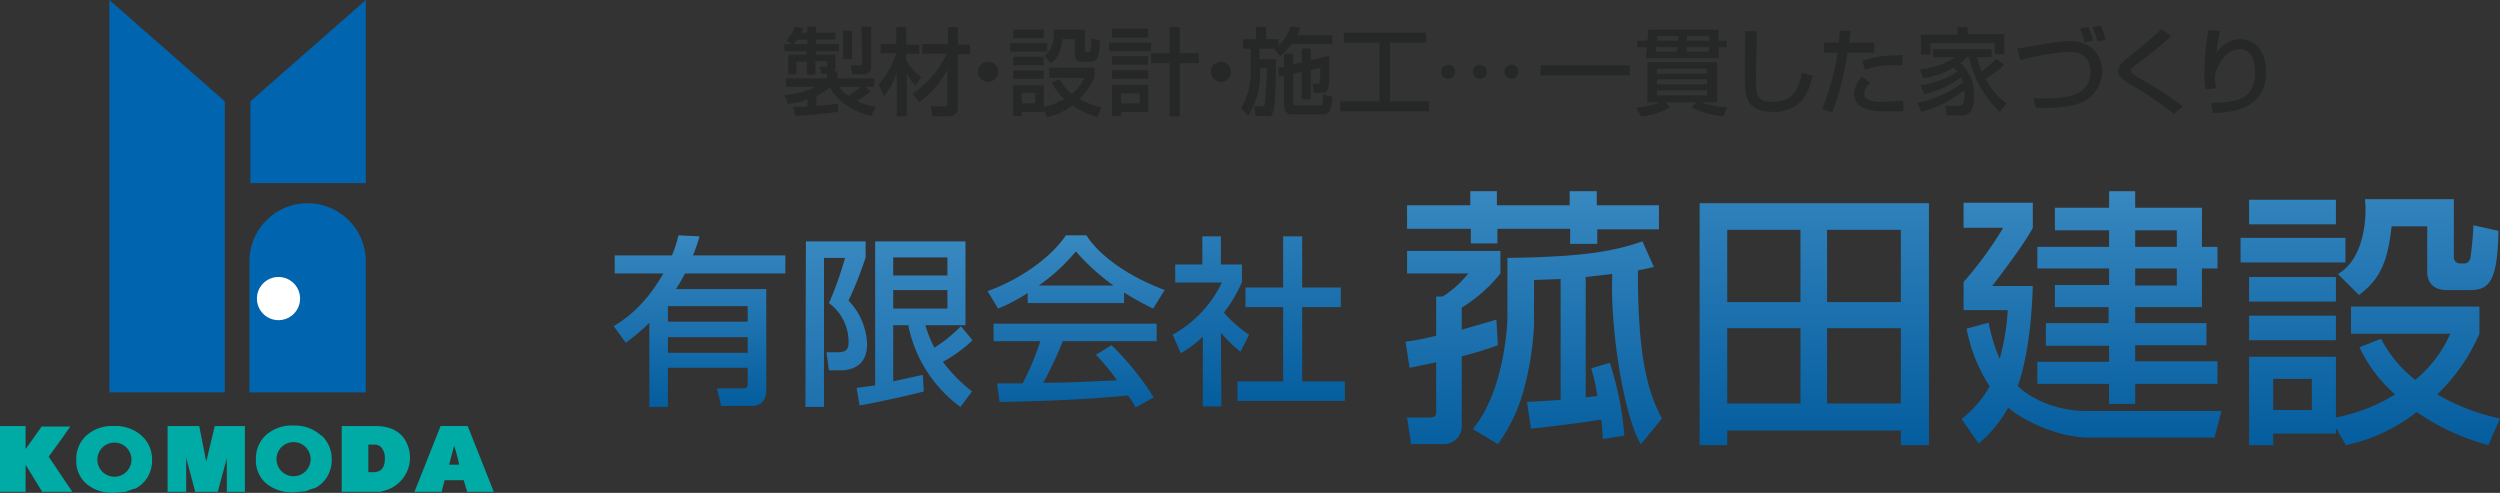 <svg xmlns="http://www.w3.org/2000/svg" xmlns:xlink="http://www.w3.org/1999/xlink" width="498.2" height="98.212" viewBox="0 0 498.2 98.212">
  <rect x="0" y="0" width="498.2" height="98.212" fill="#333333" stroke="none"/>
  <defs>
    <linearGradient id="linear-gradient" x1="0.5" x2="0.5" y2="1" gradientUnits="objectBoundingBox">
      <stop offset="0" stop-color="#3888c0"/>
      <stop offset="1" stop-color="#045d9e"/>
    </linearGradient>
  </defs>
  <g id="グループ_47" data-name="グループ 47" transform="translate(-110.801 -1062.502)">
    <path id="パス_649" data-name="パス 649" d="M30.3,8.5l23,20.2v58h-23Z" transform="translate(102.301 1054.002)" fill="#0065ae"/>
    <path id="パス_650" data-name="パス 650" d="M81.4,8.5l-23,20.2V45h23Z" transform="translate(102.301 1054.002)" fill="#0065ae"/>
    <path id="パス_651" data-name="パス 651" d="M69.8,49A11.6,11.6,0,0,0,58.2,60.5V86.7H81.4V60.5A11.6,11.6,0,0,0,69.8,49" transform="translate(102.301 1054.002)" fill="#0065ae"/>
    <path id="パス_652" data-name="パス 652" d="M68.3,68A4.3,4.3,0,1,1,64,63.7,4.3,4.3,0,0,1,68.3,68" transform="translate(102.301 1054.002)" fill="#fff"/>
    <path id="パス_653" data-name="パス 653" d="M22.9,106.5h-6l-3.3-5.4v5.4H8.5V93.4h5.1V98l3.2-4.5h5.7l-1.6,2.3-2.7,3.7Z" transform="translate(102.301 1054.002)" fill="#00aba6"/>
    <path id="パス_654" data-name="パス 654" d="M57.3,106.5H53.7V99.8l-1.8,6.7H47.4l-1.8-6.8v6.8H41.9V93.4h6.3l1.4,7.1,1.7-7.1h6Z" transform="translate(102.301 1054.002)" fill="#00aba6"/>
    <path id="パス_655" data-name="パス 655" d="M84.5,106.5H76.6V93.4h6.7q3.8,0,5.6,2.3a6.791,6.791,0,0,1-4.4,10.7m-2.6-3.8h1q2.3,0,2.3-2.7a3.3,3.3,0,0,0-.6-2.1,1.7,1.7,0,0,0-1.3-.7H81.9Z" transform="translate(102.301 1054.002)" fill="#00aba6"/>
    <path id="パス_656" data-name="パス 656" d="M106.9,106.5h-5.3l-.7-2.3H97.1l-.6,2.3H91.1l5.2-13.1h5.4Zm-6.9-5.4a36.5,36.5,0,0,0-1-3.8l-1,3.8Z" transform="translate(102.301 1054.002)" fill="#00aba6"/>
    <path id="パス_657" data-name="パス 657" d="M36.7,95.3a7.8,7.8,0,0,0-5.5-1.9,7.7,7.7,0,0,0-5.5,1.9,6.3,6.3,0,0,0-2,4.8,6,6,0,0,0,2,4.8,8,8,0,0,0,5.5,1.8l2.4-.2,1.6-.6h.2a6.1,6.1,0,0,0,2.5-2.3,6.4,6.4,0,0,0,.9-3.4,6.3,6.3,0,0,0-2-4.8m-5.5,8.1a3.4,3.4,0,1,1,3.4-3.4,3.4,3.4,0,0,1-3.4,3.4" transform="translate(102.301 1054.002)" fill="#00aba6"/>
    <path id="パス_658" data-name="パス 658" d="M72.5,95.3a7.8,7.8,0,0,0-5.5-2,7.7,7.7,0,0,0-5.5,1.9,6.3,6.3,0,0,0-2,4.8,6,6,0,0,0,2,4.8,8,8,0,0,0,5.5,1.8l2.4-.2,1.6-.6h.2a6.1,6.1,0,0,0,2.5-2.3,6.4,6.4,0,0,0,.9-3.4,6.3,6.3,0,0,0-2-4.8M67,103.4a3.4,3.4,0,1,1,3.4-3.4,3.4,3.4,0,0,1-3.4,3.4" transform="translate(102.301 1054.002)" fill="#00aba6"/>
    <g id="グループ_46" data-name="グループ 46">
      <path id="パス_659" data-name="パス 659" d="M130.8,73.5c1.9-1.2,6-3.7,9.9-10.5H131V59.4h11.4a22.5,22.5,0,0,0,1.3-4l4.2.2a32.6,32.6,0,0,1-1.3,3.8H165V63H145a31.7,31.7,0,0,1-1.8,3.1h18V86.3c0,1.7-.9,3.1-2.8,3.1h-6.2l-.8-3.5h5.3c.8,0,.8-.5.8-1V81.8H141.6v7.8h-3.7V72.8a36.6,36.6,0,0,1-4.7,4Zm10.8-.9h15.9V69.5H141.6Zm0,6.2h15.9V75.7H141.6Z" transform="translate(102.301 1054.002)" fill="url(#linear-gradient)"/>
      <path id="パス_660" data-name="パス 660" d="M169.1,56.6H181v3.2a74.2,74.2,0,0,1-3.4,8.6,13.3,13.3,0,0,1,3.7,8.7c0,4.1-2.8,5.2-5.3,5.2h-2.3l-.5-3.6h2.2c1.3,0,2.2-.3,2.2-1.8a9.6,9.6,0,0,0-3.9-8,66.8,66.8,0,0,0,3.2-9h-4.2V89.6H169Zm10.1,29.2,3.7-.5V56.6h18V73.3h-8a26.8,26.8,0,0,0,1.8,4.5,29.5,29.5,0,0,0,5.3-4.3l2.3,2.8a26.9,26.9,0,0,1-5.9,4.3,31,31,0,0,0,5.8,5.9l-2.3,3.1a26.6,26.6,0,0,1-10.4-16.3h-3V84.5l5.9-1.3.2,3.3c-2.8.8-10.4,2.4-12.8,2.8Zm7.3-22.4h10.8V59.8H186.5Zm0,6.6h10.8V66.3H186.5Z" transform="translate(102.301 1054.002)" fill="url(#linear-gradient)"/>
      <path id="パス_661" data-name="パス 661" d="M213.3,66.9a35.4,35.4,0,0,1-5.9,3.1l-2.1-3.5c5.8-2,12.5-6.4,15.6-11.1H225c2.6,4.1,8.4,8.2,15.6,10.9L238.3,70a61.3,61.3,0,0,1-5.8-3.2v2.1H213.3Zm21.5,22.8a23.1,23.1,0,0,0-1.5-2.4c-4.9.5-13,1.1-25.6,1.3l-.5-3.7h5.1a52.2,52.2,0,0,0,3.5-8.4h-9.3V73H239v3.5H220.3a81.03,81.03,0,0,1-3.9,8.3c6.7-.1,7.5-.2,14.7-.5a43.3,43.3,0,0,0-4.2-5.1l3.1-1.9a54.1,54.1,0,0,1,8.4,10.4Zm-4.4-24.3a43.6,43.6,0,0,1-7.5-6.8,37,37,0,0,1-7.4,6.8Z" transform="translate(102.301 1054.002)" fill="url(#linear-gradient)"/>
      <path id="パス_662" data-name="パス 662" d="M251.9,89.5h-3.7V75.6a22.8,22.8,0,0,1-4.4,3.3l-1.6-3.7A23.5,23.5,0,0,0,252,64.8h-9.3V61.2h5.4V55.6h3.7v5.6H256v3.5a28.2,28.2,0,0,1-3.6,6.1,25,25,0,0,0,5,4.4l-1.7,3.4a25.9,25.9,0,0,1-3.9-3.8Zm12.3-33.9H268V65.8h7.7v3.9H268V84.5h8.5v3.9H255.1V84.5h9.1V69.7h-7.5V65.8h7.5Z" transform="translate(102.301 1054.002)" fill="url(#linear-gradient)"/>
      <path id="パス_663" data-name="パス 663" d="M288.6,76.6a50.3,50.3,0,0,0,6.1-1.2V67.6H296a21.3,21.3,0,0,0,5.1-4.6H288.9V58.5h18.6V63a29.6,29.6,0,0,1-7.7,6.8v4.4l6.9-2,.3,5.1a72.6,72.6,0,0,1-7.2,2.2V93.1A3.6,3.6,0,0,1,296,97h-6.3l-.8-5.3h4.5c.9,0,1.3-.2,1.3-1.2V80.7l-5.3,1.1Zm12.9-30h5.3v2.8h14.5V46.6h5.4v2.8h12.4v4.8H326.8v2.9h-5.4v-3H306.9V57h-5.3V54.1H288.9V49.4h12.6Zm34,50.4c-3.3-5.2-6.2-22.9-5.7-33.9l-5.3.6v24l2.3-.3a32.4,32.4,0,0,0-1.2-5.5l3.7-1.1a61.7,61.7,0,0,1,2.9,14.5l-4.3.7a34.886,34.886,0,0,0-.3-3.9c-2.8.5-10.5,1.5-14,1.8l-.8-5.3,6.7-.4V64.1l-5.3.2v9.1a60.4,60.4,0,0,1-2,12.6A33.1,33.1,0,0,1,307,97l-5-3c6.5-7.8,6.9-21.7,6.9-22V59.9c13.4-.2,20.4-1,26.9-3.3l2.3,5.1-3.2.7c0,14.7,1.3,23.1,4.8,29.5Z" transform="translate(102.301 1054.002)" fill="url(#linear-gradient)"/>
      <path id="パス_664" data-name="パス 664" d="M392.9,49V97.2h-5.6V94.3H352.7v2.9h-5.5V49ZM352.7,68.7h14.6V54.3H352.7Zm0,20.2h14.6v-15H352.7Zm19.9-20.2h14.7V54.3H372.6Zm0,20.2h14.7v-15H372.6Z" transform="translate(102.301 1054.002)" fill="url(#linear-gradient)"/>
      <path id="パス_665" data-name="パス 665" d="M404.8,72.8A32.8,32.8,0,0,0,407,80a44.8,44.8,0,0,0,1.6-9.7h-8.8V64.7a74.7,74.7,0,0,0,7.9-10.8h-7.9v-5h13.8v5c-1.6,3.1-6.7,9.8-8.1,11.6h8.1c-.3,9.5-1.6,16.1-3,19.9,2.8,2.8,8.1,5,13.6,5h27l-1.4,5.3H424.6c-5.6,0-13-3.3-15.9-6a24.8,24.8,0,0,1-5.9,7.2L399.4,92a22.1,22.1,0,0,0,5.6-6.5A32.2,32.2,0,0,1,400.4,74ZM434,46.6v3.3h13.3v7.8h3.1V62h-3.1v7.7H434v3.2h14.2v4.4H434v3.2h16.4V85H434v4h-5.2V85H414.5V80.6h14.3V77.4H416.2V72.9h12.5V69.7H418V65.3h10.8V62H414.5V57.7h14.3V54.4H418V49.9h10.8V46.6Zm0,11.1h8.3V54.4H434Zm0,7.7h8.3V62H434Z" transform="translate(102.301 1054.002)" fill="url(#linear-gradient)"/>
      <path id="パス_666" data-name="パス 666" d="M455,55.9h20.9v4.9H455Zm1.7-7.6H474v4.9H456.7Zm0,15.4H474v4.9H456.7ZM474,93.8v1.1H461.5v2.3h-4.8V79.6H474V91.7a35.5,35.5,0,0,0,11.8-4.6,28.2,28.2,0,0,1-7.1-9.4L483,76a25,25,0,0,0,6.8,8.2,24.9,24.9,0,0,0,7-9.2H477V69.6h25.6V75a37.5,37.5,0,0,1-8.4,12.1,42.9,42.9,0,0,0,12.5,4.8l-2.3,5.3a45.5,45.5,0,0,1-14.3-6.6A33.8,33.8,0,0,1,476,97.2ZM456.7,71.4H474v4.9H456.7Zm4.8,18.8h7.7V84h-7.7Zm12.9-27.1c5.1-2.9,5.5-10.6,5.5-12.6s-.1-1.6-.1-2.3h17.7V59.7a1.2,1.2,0,0,0,1.2,1.3h.9a1.3,1.3,0,0,0,1.2-1.1,59.991,59.991,0,0,0,.6-6.5l5,1.1c-.2,9.3-1.5,11.8-5.5,11.8h-4.8c-3.8,0-3.9-3-3.9-3.5V53.6h-7.1c-.8,7.3-2.4,10.6-6.5,13.7Z" transform="translate(102.301 1054.002)" fill="url(#linear-gradient)"/>
    </g>
    <path id="パス_667" data-name="パス 667" d="M166.6,29.8h2.8V28.3a15.5,15.5,0,0,1-3.9.9l-.7-1.8a16,16,0,0,0,6.3-1.6h-6V24.1h8.2v-.9h-1.1l-.4-1.4h1.4c.2,0,.2-.1.2-.3v-.8H171v2.7h-1.7V20.8h-2.1v2.5h-1.6V19.4h3.7v-.7h-4.5V17.3h1.6l-1.2-.7a7.9,7.9,0,0,0,1.7-2.8l1.7.4-.4.8h1.2V13.8h1.7V15H175v1.4h-3.9v.9h4.6v1.4h-4.6v.7H175v2.3a1.8,1.8,0,0,1-.3,1h.7v1.4h7.3v1.7h-1.8l1.1.9a21,21,0,0,1-2.7,1.9,12.9,12.9,0,0,0,3.7,1.2l-.9,1.8c-4.1-.9-7.1-3.5-8.2-5.7a11.8,11.8,0,0,1-2.7,1.7v2l4.3-.4v1.6c-3.4.4-4.7.6-8.5.8Zm2.8-12.5v-.9h-2l-.8.9Zm6.3,8.5a5.8,5.8,0,0,0,1.9,1.8,23.9,23.9,0,0,0,2.4-1.8Zm.8-11.2h1.8v5.7h-1.8Zm3.7-.8h1.9v7.9a1.4,1.4,0,0,1-1.5,1.6h-2.2l-.4-1.8h1.7c.5,0,.6-.2.6-.5Z" transform="translate(102.301 1054.002)" fill="#262727"/>
    <path id="パス_668" data-name="パス 668" d="M183.6,25.3a16.6,16.6,0,0,0,3.5-6.2H184V17.3h3.1V13.9h2v3.5h2.6v1.8h-2.6v1.3a10.6,10.6,0,0,0,3,3.4l-1.2,1.7a10.3,10.3,0,0,1-1.7-2.6v8.7h-2V22.9a14.2,14.2,0,0,1-2.6,4.8Zm6.8,1.9a20.8,20.8,0,0,0,6.8-8h-4.9V17.3h5.1V13.9h2v3.5h2.4v1.9h-2.4V30.1c0,1.3-1.3,1.6-2,1.6h-3.1l-.3-2h2.5c.7,0,.8-.1.8-.7V22.4a19.9,19.9,0,0,1-5.6,6.5Z" transform="translate(102.301 1054.002)" fill="#262727"/>
    <path id="パス_669" data-name="パス 669" d="M207.4,22.8a2,2,0,1,1-2-2,2,2,0,0,1,2,2" transform="translate(102.301 1054.002)" fill="#262727"/>
    <path id="パス_670" data-name="パス 670" d="M209.8,17.1h7.4v1.7h-7.4Zm.6-2.7h6.1v1.7h-6.1Zm0,5.4h6.1v1.7h-6.1Zm6.1,10.6v.4h-4.4v.8h-1.7V25.5h6.1v4.3a12.5,12.5,0,0,0,4.1-1.6,9.9,9.9,0,0,1-2.5-3.3l1.6-.6a8.8,8.8,0,0,0,2.4,2.9,8.8,8.8,0,0,0,2.5-3.2h-7V22h9v1.9a13.2,13.2,0,0,1-3,4.3,15.1,15.1,0,0,0,4.4,1.7l-.8,1.9a16,16,0,0,1-5-2.3,11.9,11.9,0,0,1-5,2.3Zm-6.1-7.9h6.1v1.7h-6.1Zm1.7,6.6h2.7V27h-2.7Zm4.5-9.5c1.8-1,1.9-3.7,1.9-4.4v-.8h6.2v4a.4.4,0,0,0,.4.5h.3a.4.4,0,0,0,.4-.4,21.1,21.1,0,0,0,.2-2.3l1.7.4c-.1,3.3-.5,4.2-1.9,4.2h-1.7a1.2,1.2,0,0,1-1.4-1.2V16.3h-2.5c-.3,2.6-.9,3.7-2.3,4.8Z" transform="translate(102.301 1054.002)" fill="#262727"/>
    <path id="パス_671" data-name="パス 671" d="M229.5,17h8.4v1.7h-8.4Zm.6-2.8h7.2V16h-7.2Zm0,5.5h7.2v1.7h-7.2Zm0,2.8h7.2v1.7h-7.2Zm0,2.9h7.2v5.4h-5.4v.8h-1.8Zm1.8,3.7h3.7v-2h-3.7Zm11.7-10h3.8v2h-3.8V31.7h-2V21.1h-3.7v-2h3.7V13.9h2Z" transform="translate(102.301 1054.002)" fill="#262727"/>
    <path id="パス_672" data-name="パス 672" d="M253.8,22.8a2,2,0,1,1-2-2,2,2,0,0,1,2,2" transform="translate(102.301 1054.002)" fill="#262727"/>
    <path id="パス_673" data-name="パス 673" d="M262.6,18.2h-3.1v2.1h3.3c0,2.1-.1,8.4-.5,10.1s-.6,1.2-2,1.2h-1.6l-.3-1.9H260c.2,0,.4,0,.5-.2s.5-6.2.5-7.4h-1.4V23a15,15,0,0,1-2.4,8.6L255.8,30a12.6,12.6,0,0,0,1.9-7V18.2h-1.5V16.3h2.6V13.9h2v2.4h2.5v1.3a10.6,10.6,0,0,0,2.4-3.8l1.9.2a10.5,10.5,0,0,1-.6,1.5h7v1.8h-8.1a14.2,14.2,0,0,1-2.3,2.4l-1.2-1.5Zm1.8,3.6V19.2h1.8v2.1l1.7-.4V18.2h1.8v2.3l3.7-.9c0,4.6,0,6-.3,6.7s-.7.7-1.6.7h-1.2l-.2-1.8h.9a.5.5,0,0,0,.5-.3,27,27,0,0,0,.1-2.9l-1.9.5v5.8h-1.8V22.8l-1.7.4V29c0,.4.1.5.6.5h4.6c.6,0,.7-.1.8-2.2l1.8.5c-.2,3.1-.7,3.5-2.2,3.5h-5.6c-1.1,0-1.8-.5-1.8-1.6V23.6l-1,.2-.2-1.8Z" transform="translate(102.301 1054.002)" fill="#262727"/>
    <path id="パス_674" data-name="パス 674" d="M276.3,15h16.4v2h-7.2V28.7h7.8v2H275.6v-2h7.8V17h-7.1Z" transform="translate(102.301 1054.002)" fill="#262727"/>
    <path id="パス_675" data-name="パス 675" d="M298.5,22.8a1.4,1.4,0,1,1-1.4-1.4,1.4,1.4,0,0,1,1.4,1.4m6.3,0a1.4,1.4,0,1,1-1.4-1.4,1.4,1.4,0,0,1,1.4,1.4m6.3,0a1.4,1.4,0,1,1-1.4-1.4,1.4,1.4,0,0,1,1.4,1.4" transform="translate(102.301 1054.002)" fill="#262727"/>
    <rect id="長方形_110" data-name="長方形 110" width="17.8" height="2.03" transform="translate(417.801 1075.502)" fill="#262727"/>
    <path id="パス_676" data-name="パス 676" d="M334.6,29.9a16.7,16.7,0,0,0,4.7-1h-2.5v-8h13.9v8h-3.2a19.9,19.9,0,0,0,5.2,1l-.8,1.8a18,18,0,0,1-6.3-1.8l.9-1h-6.1l.9,1a14.7,14.7,0,0,1-5.8,1.8Zm2.2-13.3.2-2.2h14a16.949,16.949,0,0,1-.1,2.2h1.7v1.3H351v2.2H336.5l.2-2.2h-1.9V16.6Zm1.7,1.3v.9h4.1l.2-.9Zm4.4-1.3c0-.3.1-.7.1-.9h-4.2v.9Zm-4.2,6.6h10v-1h-10Zm0,2.1h10v-1h-10Zm0,2.2h10v-1h-10Zm5.9-9.6v.9H349c0-.1.1-.8.1-.9Zm4.5-1.3v-.9h-4.4a2.768,2.768,0,0,1-.1.9Z" transform="translate(102.301 1054.002)" fill="#262727"/>
    <path id="パス_677" data-name="パス 677" d="M358.6,14.7c0,1.6-.2,9.7-.2,10.2,0,2.9.7,3.9,3.2,3.9,4.3,0,5.3-2.5,6-5.8l2.1.6c-.5,2.1-1.5,7.2-7.8,7.2-2.9,0-4.2-.9-4.9-2s-.8-2.8-.8-6.2c0-1.7,0-4.2.1-7.9Z" transform="translate(102.301 1054.002)" fill="#262727"/>
    <path id="パス_678" data-name="パス 678" d="M377.3,14.7,377,17h5v2h-5.3c-.2,1.3-1.5,8.3-3.1,11.9l-2-.7A47.6,47.6,0,0,0,374.7,19H372V17h2.9a15,15,0,0,0,.2-2.4ZM381.2,25a3.3,3.3,0,0,0-1.2,2.2c0,1.6,2.7,1.6,3.8,1.6l4-.2v2.1h-3.3c-2,0-6.5,0-6.5-3.5a5,5,0,0,1,1.6-3.4Zm6.4-3.5h-1.7a14.4,14.4,0,0,0-5.7.9l-.6-1.7c1.8-.7,3.4-1.2,8.1-1.2Z" transform="translate(102.301 1054.002)" fill="#262727"/>
    <path id="パス_679" data-name="パス 679" d="M407.9,21.4a12.9,12.9,0,0,1-2.1,1.7l-1.6,1.1a13.9,13.9,0,0,0,4.2,4.9L407,30.8a21.3,21.3,0,0,1-6.1-10.9h-.5a8.2,8.2,0,0,1-1.2,1.2,8.5,8.5,0,0,1,2.7,6.7c0,.7,0,3.7-2.5,3.7h-2.9l-.4-1.9h2.5c.6,0,1.4,0,1.4-2.1a2.508,2.508,0,0,0-.1-1,23.6,23.6,0,0,1-8.5,4.3l-.8-1.8a23.2,23.2,0,0,0,9.1-4.1l-.4-1a20.3,20.3,0,0,1-7.3,3.4l-.8-1.8a19.8,19.8,0,0,0,7.4-2.7l-.8-.8a18.5,18.5,0,0,1-6,2.1l-.7-1.8a14.1,14.1,0,0,0,7-2.4h-4.4V18.3h11.7v1.6h-2.9a15.4,15.4,0,0,0,.9,2.8,18.9,18.9,0,0,0,2.9-2.5Zm-9.3-6V13.9h2v1.4h7.3v4H406V17.1H393.2v2.3h-1.9v-4Z" transform="translate(102.301 1054.002)" fill="#262727"/>
    <path id="パス_680" data-name="パス 680" d="M413.7,28.1h2.5c3.1,0,8.9-.1,8.9-5.3,0-1.7-.8-4-4.3-4a50.9,50.9,0,0,0-9.7,1.7l-.6-2.3,5.3-.9a32.9,32.9,0,0,1,5.1-.6c5.1,0,6.5,3.6,6.5,6a6.8,6.8,0,0,1-3.6,6c-1.3.6-3.3,1.3-7.9,1.3h-1.7Zm10.2-11.2a13.9,13.9,0,0,0-.9-2.7l1.7-.3a13.1,13.1,0,0,1,.9,2.7Zm2.6-.1a15.4,15.4,0,0,0-1-2.9l1.6-.3a14,14,0,0,1,1,2.8Z" transform="translate(102.301 1054.002)" fill="#262727"/>
    <path id="パス_681" data-name="パス 681" d="M441.7,31.2a61.5,61.5,0,0,0-8.2-5.6c-1.5-.9-2.9-1.7-2.9-2.9s1-1.9,2.9-3.5a67.3,67.3,0,0,0,5.7-4.9l2,1.4a79.653,79.653,0,0,1-6.8,5.5c-.9.7-1.3,1-1.3,1.4s.9.9,1.4,1.3a70.5,70.5,0,0,1,9,5.8Z" transform="translate(102.301 1054.002)" fill="#262727"/>
    <path id="パス_682" data-name="パス 682" d="M450.9,14.7a29.4,29.4,0,0,0-.7,4.3,6,6,0,0,1,4.9-2.7c2.5,0,5,2.2,5,6.6S457.5,31,449.5,31l-.4-2c4.3-.1,8.8-.2,8.8-6,0-4.1-1.9-4.7-2.9-4.7s-3.6.2-5.1,5.1a13.8,13.8,0,0,0,.2,2.7l-2.1.2a19.5,19.5,0,0,1-.2-2.9,47.2,47.2,0,0,1,.8-8.9Z" transform="translate(102.301 1054.002)" fill="#262727"/>
  </g>
</svg>
